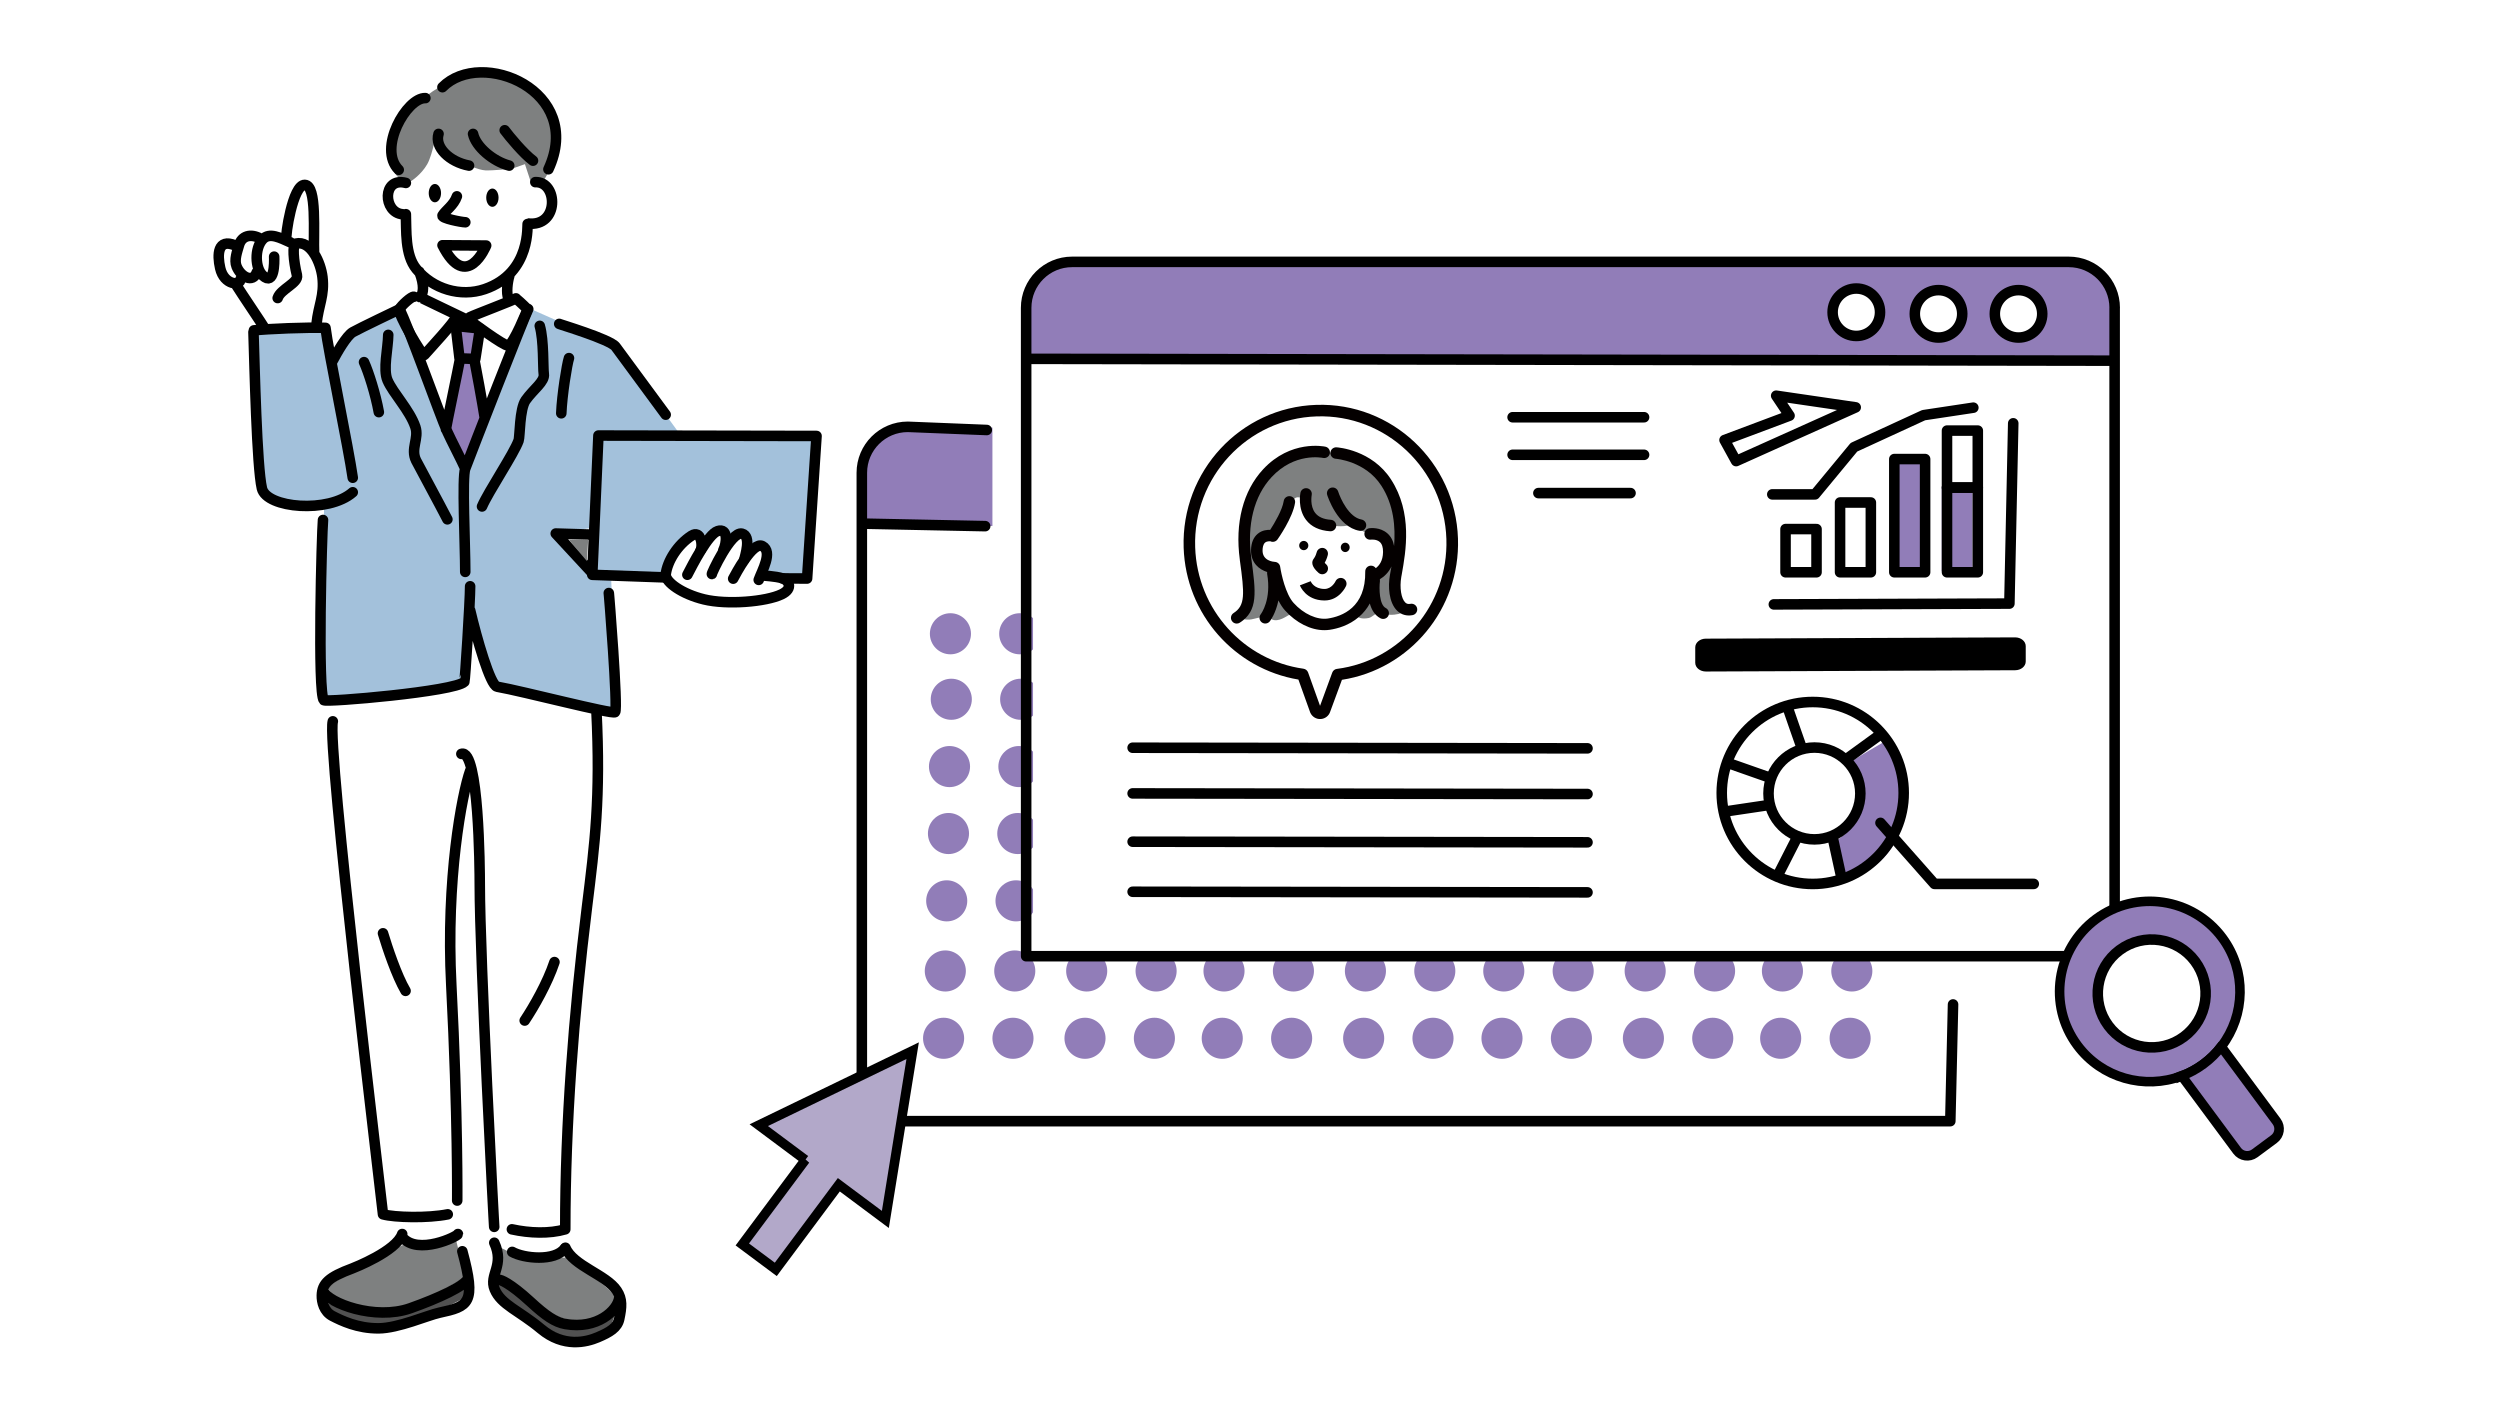 <svg width="410" height="231" viewBox="0 0 410 231" fill="none" xmlns="http://www.w3.org/2000/svg">
<rect width="410" height="231" fill="white"/>
<g clip-path="url(#clip0_55_18462)">
<path fill-rule="evenodd" clip-rule="evenodd" d="M64.959 21.03C66.749 18.41 68.189 16.86 70.979 14.97C73.769 13.08 76.559 11.99 80.169 12.01C83.779 12.03 89.099 15 90.369 17.91C91.639 20.82 91.859 23.6 91.109 25.7C90.359 27.8 89.049 29.79 89.049 29.79L87.049 29.84L86.089 26.92L83.939 27.68C83.939 27.68 80.709 28 79.589 27.94C78.469 27.88 76.709 27.03 75.739 26.84C72.239 26.19 71.769 23.37 71.659 22.27C71.549 21.17 71.059 25.2 70.059 26.94C69.059 28.68 67.449 29.68 67.449 29.68C67.449 29.68 65.329 30.24 64.429 27.6C63.529 24.96 64.429 21.82 64.969 21.03H64.959Z" fill="#7E8080"/>
<path fill-rule="evenodd" clip-rule="evenodd" d="M42.571 62.931C42.341 59.181 42.391 54.161 42.391 54.161L53.541 54.131L55.321 59.481C55.321 59.481 57.591 54.311 57.611 54.321C57.621 54.321 66.191 50.461 66.191 50.461C66.191 50.461 73.531 71.401 76.001 74.761C76.001 74.761 80.211 68.391 81.601 64.121C82.991 59.851 86.871 50.601 86.871 50.601L94.891 54.141L101.941 58.061L111.441 71.131L99.061 71.541L97.331 86.541L91.881 87.271L97.421 94.901L100.241 95.171L101.141 116.821C101.141 116.821 95.991 115.841 90.501 114.721C86.761 113.961 82.291 113.131 81.461 112.511C79.391 110.951 77.371 101.111 77.371 101.111C77.371 101.111 76.771 111.301 75.701 112.081C71.911 114.861 52.681 114.721 52.681 114.721L53.141 83.441C53.141 83.441 45.021 83.941 43.501 81.001C41.741 77.581 42.851 67.461 42.571 62.921V62.931Z" fill="#A3C1DB"/>
<path fill-rule="evenodd" clip-rule="evenodd" d="M75.452 58.879L74.292 53.449H78.722L77.922 59.579L79.582 68.919L76.262 76.679L72.742 69.659L75.442 58.869L75.452 58.879Z" fill="#917DB8"/>
<path d="M66.561 30C62.631 28.97 62.811 34.91 66.041 35.14M74.931 32.2C74.431 33.66 73.071 34.5 72.571 35.33C72.291 35.79 75.741 36.45 76.311 36.45M69.761 16.09C66.711 15.98 61.891 24.35 65.391 27.85M72.561 14.3C78.921 7.85 95.911 14.87 89.941 27.76M71.921 21.96C71.241 24.14 73.711 26.56 76.921 27.16M77.581 21.96C78.041 24.07 80.851 26.46 83.511 27.16M82.771 21.36C83.501 22.35 85.871 25.21 87.411 26.35M66.561 35.13C66.671 37.75 66.371 41.79 68.281 44.11C70.991 47.42 75.541 48.76 79.481 47.42C87.301 44.75 86.391 36.63 86.551 36.65C91.761 37.3 91.531 29.72 87.791 29.87M68.771 44.56C69.671 46.88 69.391 48.03 69.011 48.65M83.531 45.22C83.221 46.25 83.001 48.1 83.381 48.93M68.771 48.67C68.661 48.65 76.131 52.22 76.131 52.22L76.741 53.44M77.041 52.03C77.871 51.61 84.361 49.18 84.611 48.93M62.811 153.06C63.521 155.43 65.051 160.01 66.511 162.5M86.051 167.37C87.541 165.13 89.781 161.23 90.931 157.78M67.871 48.67C67.531 48.56 65.811 50.09 65.501 50.72M65.501 50.72C65.141 51.45 69.351 58.5 69.571 58.24C70.231 57.48 74.751 52.62 74.751 52.04M65.501 50.72C65.501 50.72 58.801 53.92 57.861 54.47C56.821 55.07 55.241 57.87 54.551 59.18M77.051 52.58C77.051 52.58 82.721 56.82 83.351 56.67C84.231 56.46 86.521 50.72 86.521 50.72C86.521 50.72 85.491 49.67 84.611 48.95M72.571 40.22L79.731 40.27C79.731 40.27 76.541 48.06 72.571 40.22Z" stroke="black" stroke-width="1.73" stroke-linecap="round" stroke-linejoin="round"/>
<path d="M65.969 204.229C65.969 204.229 53.609 210.289 53.779 211.369C60.379 220.139 76.169 209.609 76.239 209.399C76.289 209.229 75.209 204.999 74.839 203.579C74.769 203.319 74.519 203.149 74.249 203.179L65.959 204.219L65.969 204.229Z" fill="#7E8080"/>
<path d="M66.25 215.281C66.25 215.281 57.31 214.891 53.34 213.641C59.94 222.411 76.5 212.751 76.57 212.541C76.62 212.371 76.8 211.141 75.09 211.141L66.25 215.271V215.281Z" fill="#515151"/>
<path d="M92.912 206.24C92.912 206.24 100.682 211.45 101.212 213.13C93.382 223.17 82.442 207.84 80.752 210.56C80.652 210.71 81.782 206.16 82.152 204.75C82.222 204.49 83.492 205.47 85.652 206.35L92.922 206.24H92.912Z" fill="#7E8080"/>
<path d="M90.752 216.44C90.752 216.44 96.792 217.04 100.772 215.8C97.532 227.15 80.822 211.36 80.752 211.15C80.702 210.98 80.792 210.14 82.502 210.15L90.762 216.45L90.752 216.44Z" fill="#515151"/>
<path d="M41.641 54.181C43.781 53.931 50.631 53.651 53.381 53.77C53.811 57.37 57.191 73.66 57.851 78.35M41.571 54.461C41.751 60.071 42.121 76.501 42.951 80.091C43.711 83.38 53.911 84.21 57.851 80.731M46.961 39.35C46.761 38.691 48.011 30.27 49.981 30.32C52.031 30.37 51.361 38.27 51.511 41.6M45.541 48.88C46.011 47.41 49.001 46.391 48.701 45.141C48.111 42.73 47.931 40.09 48.501 39.95C50.991 39.361 52.601 43.081 52.881 45.431C53.241 48.471 52.231 50.02 51.911 53.111M47.621 39.751C45.951 39.011 44.181 38.041 43.071 39.261C41.741 40.711 41.791 43.98 43.111 45.2C45.031 46.961 45.001 43.041 44.961 42.09M42.681 39.111C41.081 38.251 39.631 38.7 39.201 40.191C38.911 41.23 38.361 42.611 38.801 43.7C39.491 45.42 41.481 46.461 42.101 44.67M38.521 40.23C35.721 39.081 35.591 41.691 36.111 43.98C36.761 46.821 39.501 46.91 39.451 45.77M38.821 46.87C39.421 47.85 43.141 53.361 43.421 53.861M65.501 50.691C66.851 53.16 72.101 67.971 73.371 70.841C73.891 72.02 75.791 75.671 76.301 76.85M76.301 76.85C75.751 78.311 76.301 89.27 76.301 93.79M76.301 76.85C77.301 74.191 85.861 52.221 86.631 50.691M63.671 54.92C63.641 57.141 62.781 60.56 63.551 62.37C64.471 64.51 67.201 67.27 68.121 70.02C68.751 71.9 67.281 73.591 68.241 75.531C68.631 76.3 72.161 82.811 73.371 85.171M79.051 83.061C80.111 80.6 84.311 74.361 85.051 72.251C85.281 71.591 85.191 67.07 86.211 65.63C87.501 63.81 89.381 62.581 89.181 61.331C89.031 60.35 89.211 55.831 88.521 53.441M75.441 58.87C75.141 60.55 73.151 69.96 73.131 70.391M77.771 58.87C77.911 59.461 79.231 66.721 79.481 68.41M75.361 58.781L74.731 53.45L78.721 53.88L77.951 58.87L75.361 58.77V58.781Z" stroke="black" stroke-width="1.73" stroke-linecap="round" stroke-linejoin="round"/>
<path d="M109.169 94.7L97.129 94.27L98.139 71.43L133.909 71.5L132.359 94.88L128.339 94.86" fill="#A3C1DB"/>
<path d="M120.613 95.399C120.723 94.849 123.583 88.639 122.073 88.009C120.403 87.319 117.303 94.919 117.312 95.069L120.623 95.399C121.023 94.659 123.853 89.219 125.423 90.059C127.163 90.989 125.342 94.109 124.812 95.599L125.663 94.849C125.353 94.919 127.533 94.939 128.783 95.359C129.633 95.649 130.612 96.969 128.562 97.959C126.003 99.189 119.623 99.709 115.853 98.789C112.273 97.919 109.562 95.999 109.562 94.739V94.759C109.812 92.489 111.553 89.809 113.793 88.359C115.343 87.349 118.223 86.149 113.123 94.759L117.323 95.069C120.713 88.879 119.883 87.009 118.083 87.599C116.523 88.109 113.923 93.209 113.123 94.759" fill="white"/>
<path d="M91.712 53.119C91.482 53.099 100.062 55.639 100.962 56.859C102.252 58.599 106.862 64.869 109.172 68.009M109.172 94.699L97.132 94.269L98.142 71.429L133.912 71.499L132.362 94.879L128.342 94.859M52.972 85.279C52.772 87.329 52.052 113.749 53.112 114.829C53.502 115.219 74.582 113.419 76.152 111.819C76.272 111.689 77.102 98.609 77.102 96.149M99.842 97.259C99.842 96.829 101.392 116.269 100.872 116.789C100.462 117.209 85.662 113.339 81.532 112.619C80.402 112.429 78.182 104.689 77.102 100.079M54.582 118.299C53.532 122.099 62.552 196.409 62.812 199.149C64.662 199.669 70.182 199.809 73.432 199.149M77.112 126.399C75.752 130.229 73.112 144.199 74.012 161.569C75.132 183.299 74.982 197.299 74.982 196.899M75.662 123.639C78.552 122.639 78.682 142.629 78.682 145.029C78.682 157.069 81.052 201.859 81.052 201.209M97.812 116.529C98.522 130.929 97.562 138.239 96.252 148.849C94.092 166.369 92.702 184.139 92.702 201.609C90.112 202.359 86.872 202.249 83.952 201.609M65.992 202.909C68.492 205.939 75.102 202.759 75.102 202.379M65.962 202.379C65.012 205.199 58.042 207.919 57.782 208.019C53.922 209.449 52.832 210.499 52.782 212.449C52.752 213.509 53.132 215.099 54.512 215.819C56.002 216.589 58.632 217.869 62.092 217.849C65.332 217.829 70.082 215.719 72.052 215.289C76.862 214.239 78.152 213.809 75.822 205.209M53.042 211.739C53.812 213.699 61.492 216.599 67.292 214.549C71.922 212.909 76.292 210.889 76.802 209.619M92.732 204.629C93.992 207.619 99.432 209.049 101.162 211.669C102.092 213.069 101.962 214.359 101.552 216.309C101.252 217.739 99.992 218.489 98.032 219.319C96.172 220.109 92.452 221.059 88.722 217.939C85.152 214.949 82.182 213.989 81.132 211.459C80.132 209.059 82.792 207.579 81.062 203.809M81.842 209.899C82.022 209.829 83.612 210.379 86.992 213.489C89.492 215.799 91.032 216.839 92.722 217.139C97.942 218.059 101.272 214.929 101.552 212.849" stroke="black" stroke-width="1.73" stroke-linecap="round" stroke-linejoin="round"/>
<path fill-rule="evenodd" clip-rule="evenodd" d="M71.323 30.17C71.882 30.17 72.332 30.84 72.332 31.67C72.332 32.5 71.882 33.18 71.323 33.18C70.763 33.18 70.312 32.51 70.312 31.67C70.312 30.83 70.763 30.17 71.323 30.17Z" fill="black"/>
<path fill-rule="evenodd" clip-rule="evenodd" d="M80.752 30.92C81.312 30.92 81.762 31.59 81.762 32.42C81.762 33.25 81.312 33.92 80.752 33.92C80.192 33.92 79.742 33.25 79.742 32.42C79.742 31.59 80.192 30.92 80.752 30.92Z" fill="black"/>
<path d="M59.699 59.391C60.439 61.011 61.589 64.611 62.129 67.591" stroke="black" stroke-width="1.73" stroke-linecap="round" stroke-linejoin="round"/>
<path d="M92.051 67.781C92.161 64.811 92.981 59.73 93.311 58.73" stroke="black" stroke-width="1.73" stroke-linecap="round" stroke-linejoin="round"/>
<path d="M84 205.31C85.87 206.38 90.99 206.92 92.62 204.75" stroke="black" stroke-width="1.73" stroke-linecap="round" stroke-linejoin="round"/>
<path d="M109.172 94.26C109.422 91.99 111.162 89.31 113.402 87.86C114.952 86.85 115.322 89.43 114.902 90.25" stroke="black" stroke-width="1.73" stroke-linecap="round" stroke-linejoin="round"/>
<path d="M112.73 94.259C113.53 92.709 116.13 87.609 117.69 87.099C119.5 86.509 119.15 89.199 118.64 90.189" stroke="black" stroke-width="1.73" stroke-linecap="round" stroke-linejoin="round"/>
<path d="M116.75 94.14C116.61 94.2 119.88 87.07 121.69 87.52C123.28 87.91 122.18 91.19 122.07 91.74" stroke="black" stroke-width="1.73" stroke-linecap="round" stroke-linejoin="round"/>
<path d="M120.242 94.9C120.642 94.16 123.472 88.721 125.042 89.561C126.782 90.49 124.962 93.611 124.432 95.1" stroke="black" stroke-width="1.73" stroke-linecap="round" stroke-linejoin="round"/>
<path d="M125.272 94.36C124.962 94.43 127.142 94.45 128.392 94.87C129.242 95.16 130.222 96.48 128.172 97.47C125.612 98.7 119.232 99.22 115.462 98.3C111.882 97.43 109.172 95.51 109.172 94.25" stroke="black" stroke-width="1.73" stroke-linecap="round" stroke-linejoin="round"/>
<path d="M97.131 93.97L91.141 87.5L97.131 87.68" stroke="black" stroke-width="1.73" stroke-linecap="round" stroke-linejoin="round"/>
<path d="M93.24 88.49L96.251 92.02L96.46 88.49H93.231H93.24Z" fill="#7E8080"/>
<path d="M319.458 84.67H141.328V181.98H319.458V84.67Z" fill="white"/>
<path d="M154.749 173.648C156.609 173.648 158.119 172.138 158.119 170.278C158.119 168.418 156.609 166.908 154.749 166.908C152.889 166.908 151.379 168.418 151.379 170.278C151.379 172.138 152.889 173.648 154.749 173.648Z" fill="#917DB8"/>
<path d="M166.128 173.648C167.988 173.648 169.498 172.138 169.498 170.278C169.498 168.418 167.988 166.908 166.128 166.908C164.268 166.908 162.758 168.418 162.758 170.278C162.758 172.138 164.268 173.648 166.128 173.648Z" fill="#917DB8"/>
<path d="M177.94 173.648C179.8 173.648 181.31 172.138 181.31 170.278C181.31 168.418 179.8 166.908 177.94 166.908C176.08 166.908 174.57 168.418 174.57 170.278C174.57 172.138 176.08 173.648 177.94 173.648Z" fill="#917DB8"/>
<path d="M189.319 173.648C191.179 173.648 192.689 172.138 192.689 170.278C192.689 168.418 191.179 166.908 189.319 166.908C187.459 166.908 185.949 168.418 185.949 170.278C185.949 172.138 187.459 173.648 189.319 173.648Z" fill="#917DB8"/>
<path d="M200.448 173.648C202.308 173.648 203.818 172.138 203.818 170.278C203.818 168.418 202.308 166.908 200.448 166.908C198.588 166.908 197.078 168.418 197.078 170.278C197.078 172.138 198.588 173.648 200.448 173.648Z" fill="#917DB8"/>
<path d="M211.827 173.648C213.687 173.648 215.197 172.138 215.197 170.278C215.197 168.418 213.687 166.908 211.827 166.908C209.967 166.908 208.457 168.418 208.457 170.278C208.457 172.138 209.967 173.648 211.827 173.648Z" fill="#917DB8"/>
<path d="M223.64 173.648C225.5 173.648 227.01 172.138 227.01 170.278C227.01 168.418 225.5 166.908 223.64 166.908C221.78 166.908 220.27 168.418 220.27 170.278C220.27 172.138 221.78 173.648 223.64 173.648Z" fill="#917DB8"/>
<path d="M235.011 173.648C236.871 173.648 238.381 172.138 238.381 170.278C238.381 168.418 236.871 166.908 235.011 166.908C233.151 166.908 231.641 168.418 231.641 170.278C231.641 172.138 233.151 173.648 235.011 173.648Z" fill="#917DB8"/>
<path d="M246.327 173.648C248.187 173.648 249.697 172.138 249.697 170.278C249.697 168.418 248.187 166.908 246.327 166.908C244.467 166.908 242.957 168.418 242.957 170.278C242.957 172.138 244.467 173.648 246.327 173.648Z" fill="#917DB8"/>
<path d="M257.71 173.648C259.57 173.648 261.08 172.138 261.08 170.278C261.08 168.418 259.57 166.908 257.71 166.908C255.85 166.908 254.34 168.418 254.34 170.278C254.34 172.138 255.85 173.648 257.71 173.648Z" fill="#917DB8"/>
<path d="M269.518 173.648C271.378 173.648 272.888 172.138 272.888 170.278C272.888 168.418 271.378 166.908 269.518 166.908C267.658 166.908 266.148 168.418 266.148 170.278C266.148 172.138 267.658 173.648 269.518 173.648Z" fill="#917DB8"/>
<path d="M280.89 173.648C282.75 173.648 284.26 172.138 284.26 170.278C284.26 168.418 282.75 166.908 280.89 166.908C279.03 166.908 277.52 168.418 277.52 170.278C277.52 172.138 279.03 173.648 280.89 173.648Z" fill="#917DB8"/>
<path d="M292.03 173.648C293.89 173.648 295.4 172.138 295.4 170.278C295.4 168.418 293.89 166.908 292.03 166.908C290.17 166.908 288.66 168.418 288.66 170.278C288.66 172.138 290.17 173.648 292.03 173.648Z" fill="#917DB8"/>
<path d="M303.421 173.648C305.281 173.648 306.791 172.138 306.791 170.278C306.791 168.418 305.281 166.908 303.421 166.908C301.561 166.908 300.051 168.418 300.051 170.278C300.051 172.138 301.561 173.648 303.421 173.648Z" fill="#917DB8"/>
<path d="M155.03 162.609C156.89 162.609 158.4 161.099 158.4 159.239C158.4 157.379 156.89 155.869 155.03 155.869C153.17 155.869 151.66 157.379 151.66 159.239C151.66 161.099 153.17 162.609 155.03 162.609Z" fill="#917DB8"/>
<path d="M166.421 162.609C168.281 162.609 169.791 161.099 169.791 159.239C169.791 157.379 168.281 155.869 166.421 155.869C164.561 155.869 163.051 157.379 163.051 159.239C163.051 161.099 164.561 162.609 166.421 162.609Z" fill="#917DB8"/>
<path d="M178.218 162.609C180.078 162.609 181.588 161.099 181.588 159.239C181.588 157.379 180.078 155.869 178.218 155.869C176.358 155.869 174.848 157.379 174.848 159.239C174.848 161.099 176.358 162.609 178.218 162.609Z" fill="#917DB8"/>
<path d="M189.6 162.609C191.46 162.609 192.97 161.099 192.97 159.239C192.97 157.379 191.46 155.869 189.6 155.869C187.74 155.869 186.23 157.379 186.23 159.239C186.23 161.099 187.74 162.609 189.6 162.609Z" fill="#917DB8"/>
<path d="M200.737 162.609C202.597 162.609 204.107 161.099 204.107 159.239C204.107 157.379 202.597 155.869 200.737 155.869C198.877 155.869 197.367 157.379 197.367 159.239C197.367 161.099 198.877 162.609 200.737 162.609Z" fill="#917DB8"/>
<path d="M212.12 162.609C213.98 162.609 215.49 161.099 215.49 159.239C215.49 157.379 213.98 155.869 212.12 155.869C210.26 155.869 208.75 157.379 208.75 159.239C208.75 161.099 210.26 162.609 212.12 162.609Z" fill="#917DB8"/>
<path d="M223.929 162.609C225.789 162.609 227.299 161.099 227.299 159.239C227.299 157.379 225.789 155.869 223.929 155.869C222.069 155.869 220.559 157.379 220.559 159.239C220.559 161.099 222.069 162.609 223.929 162.609Z" fill="#917DB8"/>
<path d="M235.307 162.609C237.167 162.609 238.677 161.099 238.677 159.239C238.677 157.379 237.167 155.869 235.307 155.869C233.447 155.869 231.938 157.379 231.938 159.239C231.938 161.099 233.447 162.609 235.307 162.609Z" fill="#917DB8"/>
<path d="M246.62 162.609C248.48 162.609 249.99 161.099 249.99 159.239C249.99 157.379 248.48 155.869 246.62 155.869C244.76 155.869 243.25 157.379 243.25 159.239C243.25 161.099 244.76 162.609 246.62 162.609Z" fill="#917DB8"/>
<path d="M257.999 162.609C259.859 162.609 261.369 161.099 261.369 159.239C261.369 157.379 259.859 155.869 257.999 155.869C256.139 155.869 254.629 157.379 254.629 159.239C254.629 161.099 256.139 162.609 257.999 162.609Z" fill="#917DB8"/>
<path d="M269.807 162.609C271.667 162.609 273.177 161.099 273.177 159.239C273.177 157.379 271.667 155.869 269.807 155.869C267.947 155.869 266.438 157.379 266.438 159.239C266.438 161.099 267.947 162.609 269.807 162.609Z" fill="#917DB8"/>
<path d="M281.19 162.609C283.05 162.609 284.56 161.099 284.56 159.239C284.56 157.379 283.05 155.869 281.19 155.869C279.33 155.869 277.82 157.379 277.82 159.239C277.82 161.099 279.33 162.609 281.19 162.609Z" fill="#917DB8"/>
<path d="M292.319 162.609C294.179 162.609 295.689 161.099 295.689 159.239C295.689 157.379 294.179 155.869 292.319 155.869C290.459 155.869 288.949 157.379 288.949 159.239C288.949 161.099 290.459 162.609 292.319 162.609Z" fill="#917DB8"/>
<path d="M303.698 162.609C305.558 162.609 307.068 161.099 307.068 159.239C307.068 157.379 305.558 155.869 303.698 155.869C301.838 155.869 300.328 157.379 300.328 159.239C300.328 161.099 301.838 162.609 303.698 162.609Z" fill="#917DB8"/>
<path d="M155.261 151.109C157.121 151.109 158.631 149.599 158.631 147.739C158.631 145.879 157.121 144.369 155.261 144.369C153.401 144.369 151.891 145.879 151.891 147.739C151.891 149.599 153.401 151.109 155.261 151.109Z" fill="#917DB8"/>
<path d="M166.628 151.109C168.488 151.109 169.998 149.599 169.998 147.739C169.998 145.879 168.488 144.369 166.628 144.369C164.768 144.369 163.258 145.879 163.258 147.739C163.258 149.599 164.768 151.109 166.628 151.109Z" fill="#917DB8"/>
<path d="M155.55 140.068C157.41 140.068 158.92 138.558 158.92 136.698C158.92 134.838 157.41 133.328 155.55 133.328C153.69 133.328 152.18 134.838 152.18 136.698C152.18 138.558 153.69 140.068 155.55 140.068Z" fill="#917DB8"/>
<path d="M166.921 140.068C168.781 140.068 170.291 138.558 170.291 136.698C170.291 134.838 168.781 133.328 166.921 133.328C165.061 133.328 163.551 134.838 163.551 136.698C163.551 138.558 165.061 140.068 166.921 140.068Z" fill="#917DB8"/>
<path d="M155.718 129.088C157.578 129.088 159.088 127.578 159.088 125.718C159.088 123.858 157.578 122.348 155.718 122.348C153.858 122.348 152.348 123.858 152.348 125.718C152.348 127.578 153.858 129.088 155.718 129.088Z" fill="#917DB8"/>
<path d="M167.1 129.088C168.96 129.088 170.47 127.578 170.47 125.718C170.47 123.858 168.96 122.348 167.1 122.348C165.24 122.348 163.73 123.858 163.73 125.718C163.73 127.578 165.24 129.088 167.1 129.088Z" fill="#917DB8"/>
<path d="M156.011 118.049C157.871 118.049 159.381 116.539 159.381 114.679C159.381 112.819 157.871 111.309 156.011 111.309C154.151 111.309 152.641 112.819 152.641 114.679C152.641 116.539 154.151 118.049 156.011 118.049Z" fill="#917DB8"/>
<path d="M167.39 118.049C169.25 118.049 170.76 116.539 170.76 114.679C170.76 112.819 169.25 111.309 167.39 111.309C165.53 111.309 164.02 112.819 164.02 114.679C164.02 116.539 165.53 118.049 167.39 118.049Z" fill="#917DB8"/>
<path d="M155.87 107.308C157.73 107.308 159.24 105.798 159.24 103.938C159.24 102.078 157.73 100.568 155.87 100.568C154.01 100.568 152.5 102.078 152.5 103.938C152.5 105.798 154.01 107.308 155.87 107.308Z" fill="#917DB8"/>
<path d="M167.237 107.308C169.097 107.308 170.607 105.798 170.607 103.938C170.607 102.078 169.097 100.568 167.237 100.568C165.377 100.568 163.867 102.078 163.867 103.938C163.867 105.798 165.377 107.308 167.237 107.308Z" fill="#917DB8"/>
<path fill-rule="evenodd" clip-rule="evenodd" d="M162.757 86.259V70.129H149.017C144.857 70.129 141.477 73.499 141.477 77.669V86.259H162.757Z" fill="#917DB8"/>
<path d="M347.548 59.779H169.418V157.089H347.548V59.779Z" fill="white"/>
<path fill-rule="evenodd" clip-rule="evenodd" d="M300.547 138.069L302.047 144.869C302.047 144.869 308.377 142.819 310.567 138.409C313.777 131.949 309.757 121.409 309.757 121.309C309.757 121.089 303.067 125.189 303.067 125.189C303.067 125.189 305.847 131.319 304.237 134.419C302.637 137.519 300.547 138.069 300.547 138.069Z" fill="#917DB8"/>
<path fill-rule="evenodd" clip-rule="evenodd" d="M346.809 50.489C346.809 46.329 343.439 42.949 339.269 42.949H175.829C171.669 42.949 168.289 46.319 168.289 50.489V59.079H346.799V50.489H346.809Z" fill="#917DB8"/>
<path d="M346.809 50.489C346.809 46.329 343.439 42.949 339.269 42.949H175.829C171.669 42.949 168.289 46.319 168.289 50.489V156.819H346.799V50.489H346.809Z" stroke="black" stroke-width="1.73" stroke-linecap="round" stroke-linejoin="round"/>
<path d="M161.83 70.52L148.88 70C144.72 70 141.34 73.37 141.34 77.54V183.87H319.85L320.3 164.73" stroke="black" stroke-width="1.73" stroke-linecap="round" stroke-linejoin="round"/>
<path d="M142.148 85.889L161.568 86.289" stroke="black" stroke-width="1.73" stroke-linecap="round" stroke-linejoin="round"/>
<path d="M169.098 58.85L346.418 59.15" stroke="black" stroke-width="1.73" stroke-linecap="round" stroke-linejoin="round"/>
<path fill-rule="evenodd" clip-rule="evenodd" d="M304.437 47.318C306.587 47.318 308.327 49.058 308.327 51.208C308.327 53.358 306.587 55.098 304.437 55.098C302.287 55.098 300.547 53.358 300.547 51.208C300.547 49.058 302.287 47.318 304.437 47.318Z" fill="white" stroke="black" stroke-width="1.73" stroke-linecap="round" stroke-linejoin="round"/>
<path fill-rule="evenodd" clip-rule="evenodd" d="M317.917 47.58C320.067 47.58 321.807 49.32 321.807 51.47C321.807 53.62 320.067 55.36 317.917 55.36C315.767 55.36 314.027 53.62 314.027 51.47C314.027 49.32 315.767 47.58 317.917 47.58Z" fill="white" stroke="black" stroke-width="1.73" stroke-linecap="round" stroke-linejoin="round"/>
<path fill-rule="evenodd" clip-rule="evenodd" d="M331.038 47.58C333.188 47.58 334.928 49.32 334.928 51.47C334.928 53.62 333.188 55.36 331.038 55.36C328.888 55.36 327.148 53.62 327.148 51.47C327.148 49.32 328.888 47.58 331.038 47.58Z" fill="white" stroke="black" stroke-width="1.73" stroke-linecap="round" stroke-linejoin="round"/>
<path d="M323.487 79.789H318.438V93.679H323.487V79.789Z" fill="#917DB8"/>
<path d="M290.91 99.12L329.54 98.99L330.17 69.42M297.91 86.77H292.83V93.85H297.91V86.77ZM306.82 82.41H301.77V93.85H306.82V82.41ZM324.36 79.96H319.31V93.85H324.36V79.96Z" stroke="black" stroke-width="1.73" stroke-linecap="round" stroke-linejoin="round"/>
<path d="M324.359 79.969H319.309V70.619H324.359V79.969Z" stroke="black" stroke-width="1.73" stroke-linecap="round" stroke-linejoin="round"/>
<path fill-rule="evenodd" clip-rule="evenodd" d="M315.718 75.289H310.668V93.849H315.718V75.289Z" fill="#917DB8"/>
<path d="M315.718 75.289H310.668V93.849H315.718V75.289Z" stroke="black" stroke-width="1.73" stroke-linecap="round" stroke-linejoin="round"/>
<path d="M290.656 81.078H297.656L304.046 73.348L315.476 68.088L323.626 66.858M248.066 68.428H269.626M248.066 74.588H269.626M252.296 80.868H267.406M297.286 115.128C305.526 115.128 312.206 121.818 312.206 130.048C312.206 138.278 305.516 144.968 297.286 144.968C289.056 144.968 282.366 138.278 282.366 130.048C282.366 121.818 289.056 115.128 297.286 115.128ZM297.566 122.598C301.716 122.598 305.096 125.968 305.096 130.128C305.096 134.288 301.726 137.658 297.566 137.658C293.406 137.658 290.036 134.288 290.036 130.128C290.036 125.968 293.406 122.598 297.566 122.598ZM284.716 75.608L282.826 72.168L293.486 68.168L291.296 64.898L304.336 66.808L284.726 75.618L284.716 75.608Z" stroke="black" stroke-width="1.73" stroke-linecap="round" stroke-linejoin="round"/>
<path fill-rule="evenodd" clip-rule="evenodd" d="M241.608 86.91H229.738V98.45H241.608V86.91Z" fill="white"/>
<path d="M308.4 134.949L317.25 144.959H333.54M301.86 143.319L300.58 137.449M303.08 124.299L308.42 120.419M295.46 122.589C295.46 122.589 293.11 115.899 293.18 115.999M283.79 125.269L290.05 127.469M291.68 143.319L294.67 137.449M282.93 133.089L290.05 132.029" stroke="black" stroke-width="1.73" stroke-linecap="round" stroke-linejoin="round"/>
<path fill-rule="evenodd" clip-rule="evenodd" d="M332.22 105.959C332.22 105.169 331.44 104.529 330.48 104.529L279.76 104.739C278.8 104.739 278.02 105.379 278.02 106.169V108.699C278.02 109.489 278.8 110.129 279.76 110.129L330.48 109.919C331.44 109.919 332.22 109.279 332.22 108.489V105.959Z" fill="black"/>
<path d="M185.75 122.629L260.35 122.729M185.75 130.119L260.35 130.219M185.75 138.039L260.35 138.139M185.75 146.249L260.35 146.349" stroke="black" stroke-width="1.73" stroke-linecap="round" stroke-linejoin="round"/>
<path fill-rule="evenodd" clip-rule="evenodd" d="M357.738 176.469C351.718 178.719 344.698 176.839 340.678 171.419C335.818 164.859 337.198 155.579 343.758 150.719C350.318 145.859 359.598 147.239 364.458 153.799C368.468 159.219 368.228 166.489 364.328 171.589L364.278 171.649C363.468 172.709 362.498 173.669 361.378 174.499C360.258 175.329 359.048 175.979 357.808 176.449L357.738 176.479V176.469Z" fill="#917DB8" stroke="black" stroke-width="1.57" stroke-miterlimit="10"/>
<path fill-rule="evenodd" clip-rule="evenodd" d="M347.61 155.819C351.53 152.909 357.08 153.739 359.99 157.659C362.9 161.589 362.07 167.129 358.15 170.039C354.23 172.949 348.68 172.119 345.77 168.199C342.86 164.279 343.69 158.729 347.61 155.819Z" fill="white" stroke="black" stroke-width="1.73" stroke-linecap="round" stroke-linejoin="round"/>
<path fill-rule="evenodd" clip-rule="evenodd" d="M364.277 171.648L373.367 183.918C374.047 184.838 373.857 186.128 372.937 186.808L369.777 189.148C368.857 189.828 367.567 189.638 366.887 188.718L357.797 176.448C359.047 175.978 360.247 175.328 361.367 174.498C362.487 173.668 363.467 172.708 364.267 171.648H364.277Z" fill="#917DB8" stroke="black" stroke-width="1.57" stroke-miterlimit="10"/>
<path fill-rule="evenodd" clip-rule="evenodd" d="M132.068 190.219L124.438 184.529L149.678 172.309L145.198 199.989L137.568 194.299L127.228 208.179L121.738 204.089L132.078 190.209L132.068 190.219Z" fill="#B2A8C9" stroke="black" stroke-width="1.57" stroke-miterlimit="10"/>
<path fill-rule="evenodd" clip-rule="evenodd" d="M215.858 66.399C203.448 66.809 193.708 77.299 194.118 89.809C194.478 100.809 202.558 109.719 212.938 111.449L214.868 116.829C214.868 116.829 214.888 116.869 214.898 116.899C215.198 117.559 215.888 117.979 216.618 117.919C217.338 117.869 217.948 117.379 218.158 116.699L220.078 111.489C231.168 109.769 239.488 99.919 239.108 88.329C238.698 75.819 228.288 65.989 215.878 66.399H215.858ZM219.248 109.699C218.898 109.739 218.608 109.979 218.488 110.309L216.488 115.759L214.528 110.289C214.408 109.959 214.118 109.719 213.768 109.669C204.008 108.299 196.348 100.009 196.008 89.749C195.628 78.279 204.558 68.659 215.928 68.289C227.298 67.919 236.838 76.929 237.208 88.399C237.558 99.199 229.668 108.359 219.258 109.699H219.248Z" fill="#040000"/>
<path fill-rule="evenodd" clip-rule="evenodd" d="M229.657 89.52C230.357 86.23 229.317 82.41 227.207 78.8C225.097 75.19 218.837 73.81 214.387 74.04C209.947 74.26 207.087 78.14 205.097 82.07C203.107 85.99 204.537 92.35 205.107 95.86C205.677 99.38 203.227 101.3 203.227 101.3C203.227 101.3 203.847 101.67 204.877 101.62C205.857 101.58 207.157 100.76 208.487 101.53C209.637 102.2 211.157 100.9 211.517 100.81C212.557 100.56 210.867 99.31 210.647 98.52C210.287 97.25 209.337 93.18 209.337 93.18C209.337 93.18 205.917 92.18 206.167 90.14C206.507 87.4 208.387 88.44 209.117 87.7C209.697 87.11 210.537 85.67 210.537 85.67C210.537 85.67 211.737 82.24 212.327 81.74C212.817 81.32 213.927 81.59 214.057 82.65C214.147 83.41 215.377 85.14 215.377 85.14C216.057 85.83 216.857 86.27 217.927 86.07C219.837 86.52 221.307 86.3 222.497 85.69C222.937 86.92 223.707 87.52 224.857 87.38C226.027 87.39 226.907 87.77 227.487 88.54C228.177 90.55 227.727 92.06 226.807 93.37L225.137 94.58C225.137 94.58 224.697 96.84 224.547 97.27C224.167 98.3 222.737 100.99 222.737 100.99C222.507 101.26 223.337 101.59 224.487 101.35C225.107 101.22 225.767 100.26 226.507 100.54C228.437 101.26 230.847 100.49 230.467 99.74C227.937 99.31 228.977 92.81 229.677 89.52H229.657Z" fill="#7E8080"/>
<path d="M217.08 89.879C216.57 89.759 216.06 90.069 215.94 90.569C215.9 90.729 215.73 91.279 215.45 91.629C215.11 92.069 214.97 92.829 216.23 93.939C216.41 94.099 216.63 94.179 216.85 94.179C217.11 94.179 217.37 94.069 217.56 93.859C217.9 93.469 217.87 92.869 217.47 92.529C217.4 92.469 217.32 92.389 217.25 92.309C217.59 91.699 217.74 91.099 217.76 91.019C217.88 90.509 217.57 89.999 217.07 89.879H217.08Z" fill="#040000"/>
<path d="M214.38 80.078C213.87 79.978 213.37 80.308 213.27 80.818C213.25 80.928 212.77 83.398 214.19 85.258C215.05 86.388 216.38 87.008 218.14 87.128C218.16 87.128 218.18 87.128 218.2 87.128C218.69 87.128 219.11 86.748 219.14 86.248C219.17 85.728 218.78 85.278 218.26 85.248C217.07 85.168 216.21 84.788 215.69 84.118C214.8 82.968 215.11 81.238 215.12 81.188C215.22 80.678 214.89 80.178 214.38 80.078Z" fill="#040000"/>
<path d="M205.21 91.528C204.47 86.078 205.65 81.358 208.54 78.248C212.31 74.188 216.77 75.058 216.97 75.098C217.48 75.208 217.98 74.888 218.09 74.378C218.2 73.868 217.88 73.368 217.37 73.258C217.14 73.208 211.68 72.088 207.15 76.968C203.87 80.508 202.51 85.768 203.33 91.788V91.828C204.1 97.448 204.25 99.288 202.31 100.538C201.87 100.818 201.74 101.408 202.03 101.838C202.21 102.118 202.51 102.268 202.82 102.268C203 102.268 203.17 102.218 203.33 102.118C206.38 100.158 205.96 97.108 205.21 91.568V91.528Z" fill="#040000"/>
<path d="M231.31 99.029C230.95 99.099 230.69 99.029 230.46 98.809C229.79 98.149 229.51 96.359 229.81 94.629L229.89 94.189C230.56 90.419 231.69 84.119 228.12 78.619C224.97 73.769 219.43 73.379 219.19 73.359C218.67 73.329 218.22 73.719 218.19 74.239C218.16 74.759 218.55 75.209 219.07 75.239C219.12 75.239 223.92 75.609 226.53 79.639C228.6 82.829 228.87 86.439 228.63 89.539C228.48 88.679 228.11 87.979 227.53 87.469C226.33 86.419 224.75 86.609 224.57 86.629C224.05 86.699 223.69 87.179 223.77 87.699C223.84 88.219 224.32 88.579 224.83 88.499C224.83 88.499 225.73 88.389 226.29 88.889C226.65 89.209 226.83 89.769 226.82 90.539C226.8 91.989 226.18 92.769 225.63 93.179C225.46 92.929 225.16 92.759 224.83 92.769C224.31 92.769 223.89 93.209 223.9 93.729C224 99.629 220.1 101.089 217.77 101.439C216 101.699 213.79 100.699 212.15 98.879C210.83 97.419 210.12 94.109 209.95 92.959C209.89 92.509 209.52 92.169 209.07 92.149C208.86 92.139 207.01 91.989 207.06 90.229C207.07 89.819 207.15 89.259 207.47 88.989C207.79 88.719 208.26 88.779 208.26 88.779H208.25V88.729C208.67 88.979 209.22 88.869 209.51 88.469C209.61 88.329 212.02 84.919 212.39 82.449C212.47 81.929 212.11 81.449 211.6 81.379C211.09 81.299 210.6 81.659 210.53 82.169C210.31 83.609 209.05 85.759 208.31 86.899C207.88 86.879 207.02 86.919 206.28 87.529C205.58 88.109 205.2 88.999 205.17 90.179C205.11 92.349 206.53 93.399 207.81 93.809C207.8 93.909 207.8 94.009 207.81 94.109C208.55 98.329 206.84 100.639 206.76 100.739C206.44 101.149 206.51 101.739 206.92 102.059C207.33 102.379 207.92 102.309 208.25 101.899C208.31 101.819 209.22 100.629 209.66 98.469C209.97 99.079 210.33 99.659 210.75 100.119C212.59 102.159 214.98 103.349 217.19 103.349C217.48 103.349 217.77 103.329 218.05 103.289C219.35 103.099 221.23 102.579 222.85 101.189C223.59 100.559 224.19 99.809 224.65 98.969C224.93 99.989 225.46 100.929 226.42 101.409C226.89 101.639 227.45 101.449 227.69 100.989C227.92 100.519 227.73 99.959 227.27 99.719C226.2 99.189 226.16 96.519 226.31 95.309C226.32 95.199 226.31 95.089 226.3 94.989C226.98 94.589 227.73 93.909 228.2 92.899C228.14 93.229 228.09 93.549 228.03 93.849L227.95 94.299C227.62 96.149 227.74 98.789 229.13 100.159C229.81 100.819 230.71 101.069 231.67 100.879C232.18 100.779 232.51 100.279 232.41 99.769C232.31 99.259 231.81 98.929 231.3 99.029H231.31Z" fill="#040000"/>
<path d="M217.19 98.479H217.23C219.66 98.479 220.71 96.209 220.75 96.109C220.96 95.629 220.75 95.079 220.27 94.859C219.79 94.649 219.24 94.859 219.02 95.339C219.02 95.349 218.42 96.589 217.22 96.589H217.2C215.51 96.569 215 95.449 214.95 95.319L213.18 95.999C213.22 96.099 214.14 98.449 217.18 98.479H217.19Z" fill="#040000"/>
<path d="M223.119 87.069C223.569 87.069 223.969 86.749 224.049 86.289C224.139 85.779 223.789 85.289 223.279 85.199C221.229 84.849 219.829 81.769 219.459 80.609C219.299 80.109 218.779 79.839 218.279 79.989C217.779 80.149 217.509 80.679 217.659 81.169C217.729 81.379 219.349 86.439 222.959 87.049C223.009 87.049 223.069 87.059 223.119 87.059V87.069Z" fill="#040000"/>
<path d="M213.816 90.229C214.226 90.229 214.566 89.889 214.566 89.469C214.566 89.049 214.226 88.709 213.816 88.709C213.406 88.709 213.066 89.049 213.066 89.469C213.066 89.889 213.406 90.229 213.816 90.229Z" fill="#040000"/>
<path fill-rule="evenodd" clip-rule="evenodd" d="M220.617 89C220.217 89 219.887 89.35 219.887 89.77C219.887 90.19 220.217 90.54 220.617 90.54C221.017 90.54 221.347 90.19 221.347 89.77C221.347 89.35 221.017 89 220.617 89Z" fill="#040000"/>
</g>
<defs>
<clipPath id="clip0_55_18462">
<rect width="339.57" height="210" fill="white" transform="translate(35 11)"/>
</clipPath>
</defs>
</svg>
